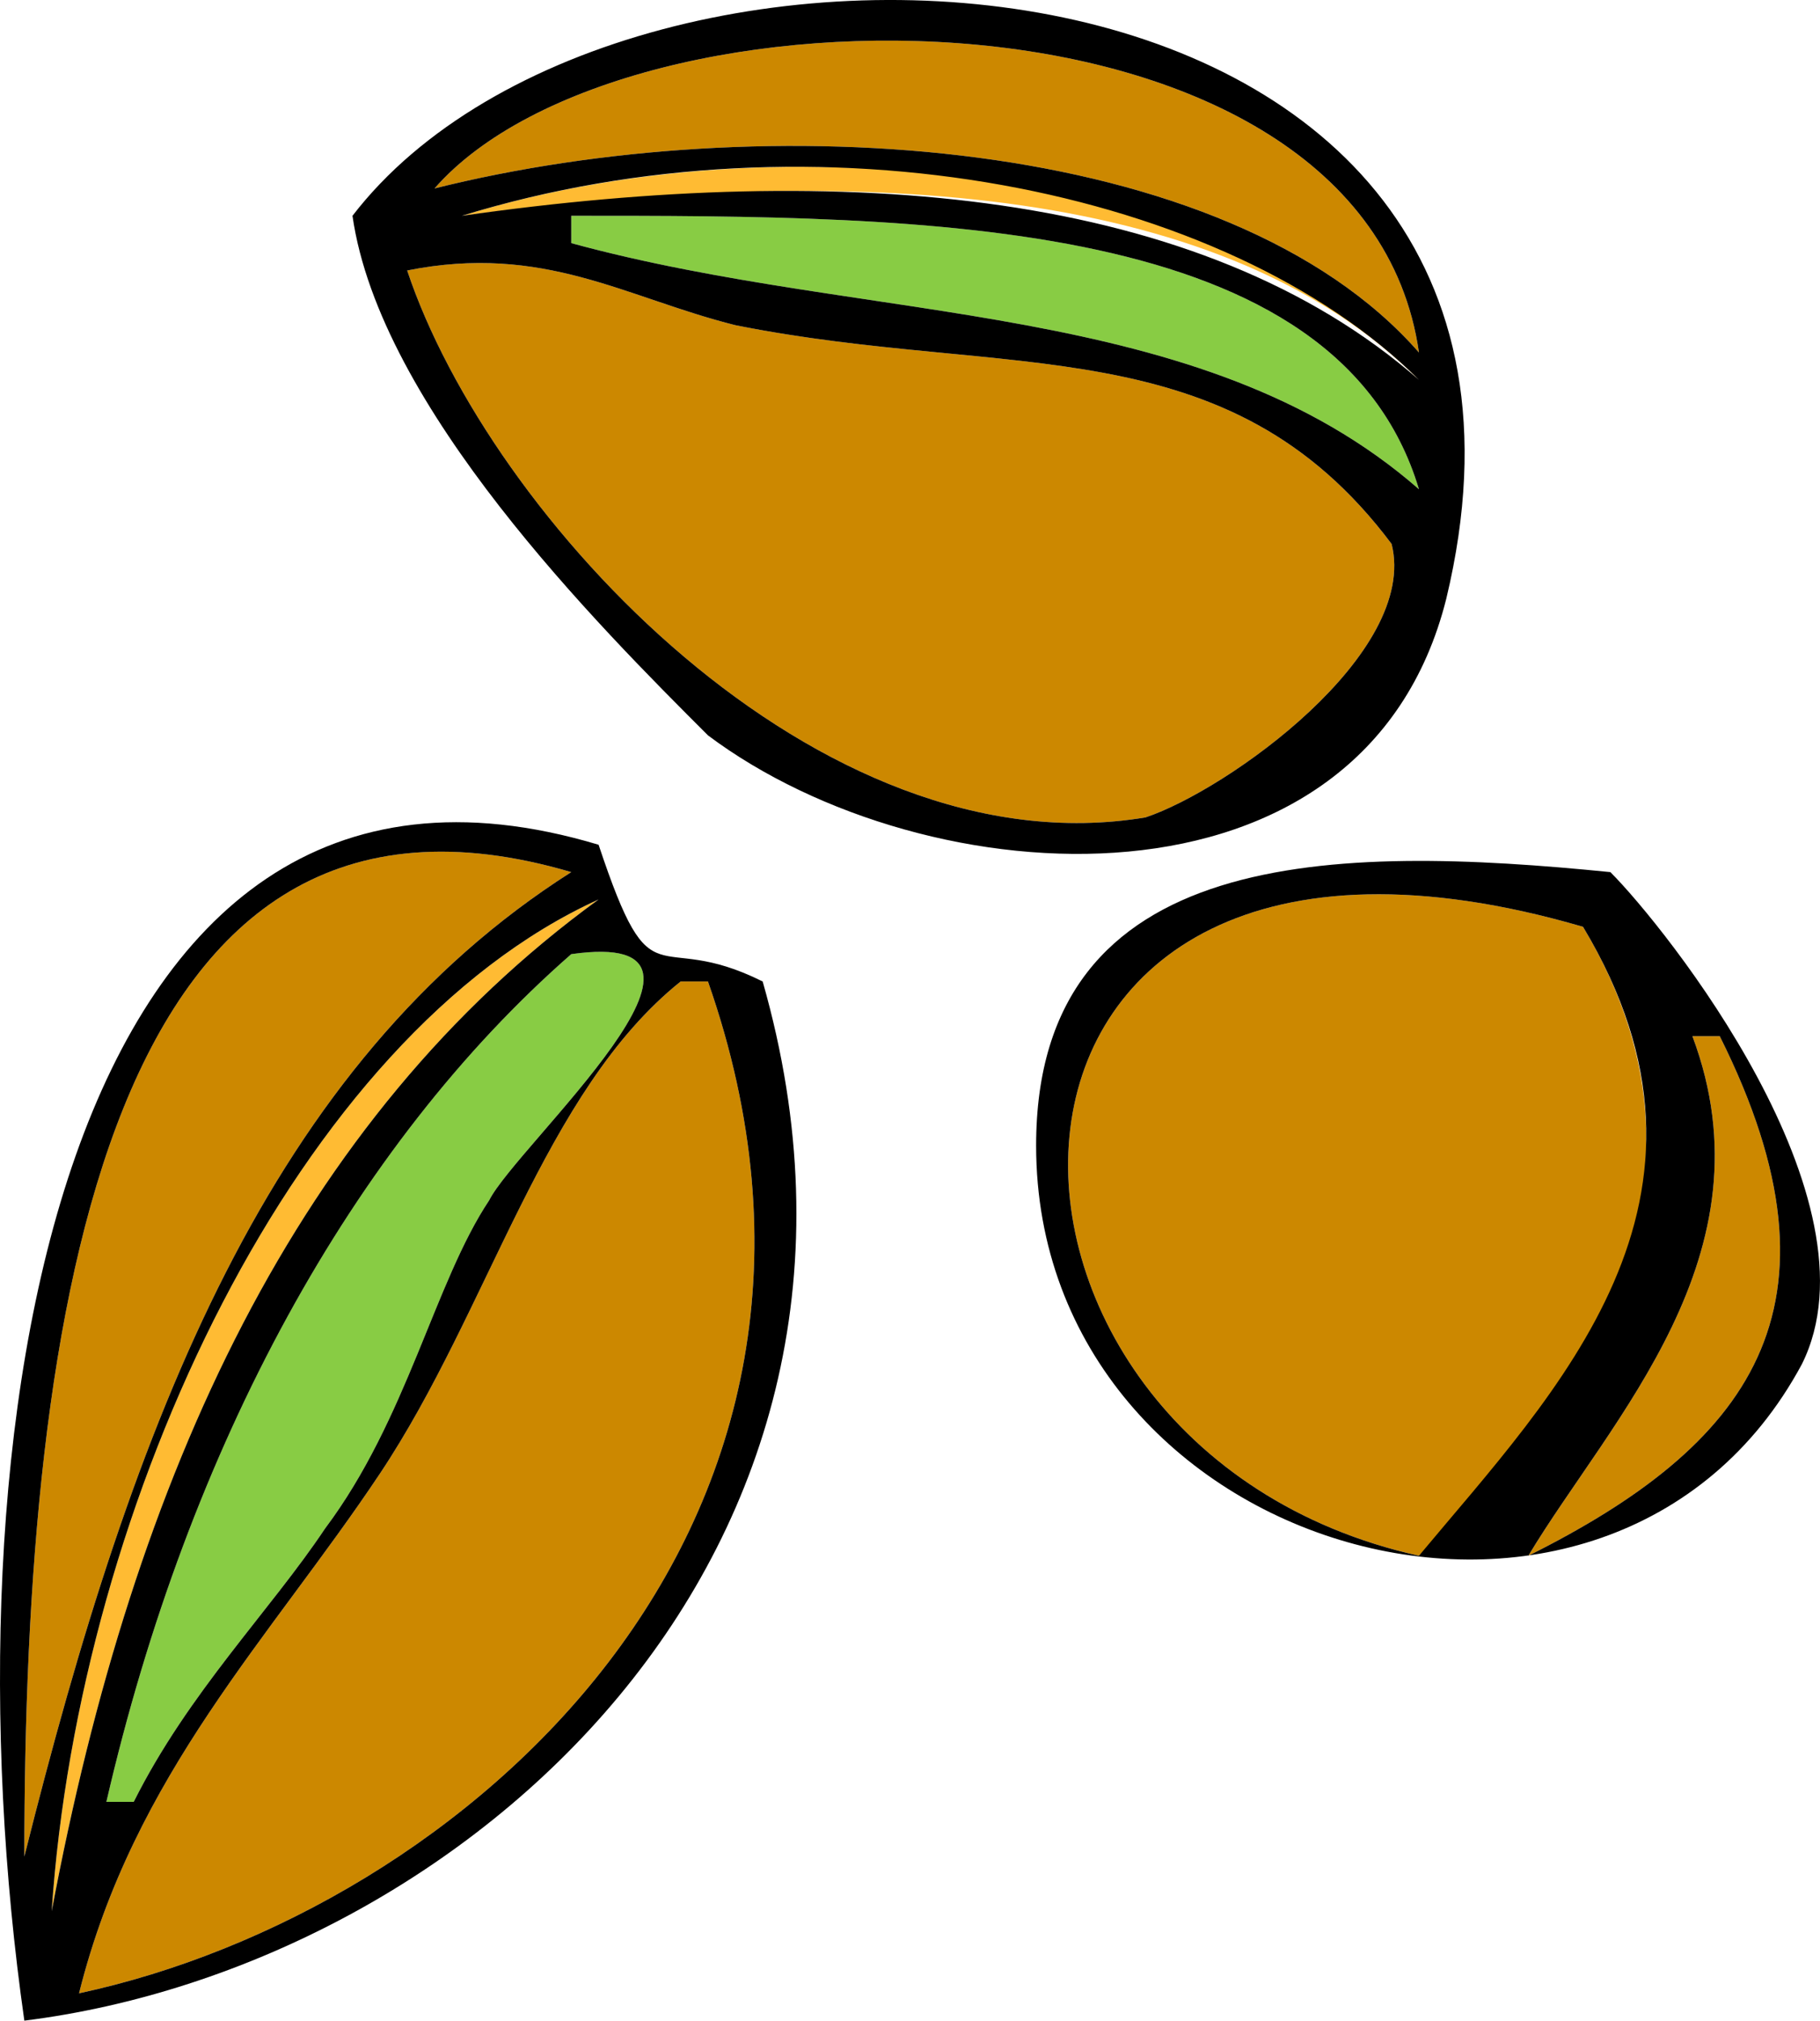<svg width="66.556" height="73.891" version="1.2" xmlns="http://www.w3.org/2000/svg"><g fill="none" fill-rule="evenodd" stroke-linecap="square" stroke-linejoin="bevel" font-family="'Sans Serif'" font-size="12.5" font-weight="400"><path d="M20.89 7.891v1c11 3 23 2 31 9-3-10-18-10-31-10m0 27c-8 7-14 18-17 31h1c2-4 5-7 7-10 3-4 4-9 6-12 1-2 10-10 3-9" fill="#8c4"/><path d="M16.89 7.891c15-2 28-1 35 6-6-7-22-10-35-6m-15 62c3-16 9-29 20-37-11 5-19 22-20 37" fill="#fb3"/><path d="M15.89 6.891c12-3 29-2 36 6-2-14-29-14-36-6m-1 3c3 9 15 22 27 20 3-1 10-6 9-10-6-8-14-6-24-8-4-1-7-3-12-2m47 28c3 8-3 14-6 19 8-4 12-9 7-19h-1" fill="#c80"/><path d="M51.89 56.891c5-5 12-13 6-23-24-7-24 19-6 23m-51 11c4-16 9-29 20-36-17-5-20 16-20 36m24-32c-5 4-7 12-11 18s-9 11-11 19c14-3 30-17 23-37h-1" fill="#c80"/><path d="M12.89 7.891c1 7 9 15 13 19 8 6 24 7 27-5 6-25-30-27-40-14m39 5c-7-8-24-9-36-6 7-8 34-8 36 6m0 1c-8-7-21-8-35-6 13-4 28-1 35 6m-31-6c13 0 28 0 31 10-8-7-20-6-31-9v-1m-6 2c5-1 8 1 12 2 10 2 18 0 24 8 1 4-6 9-9 10-12 2-24-11-27-20m-14 64c16-2 33-17 27-38-4-2-4 1-6-5-20-6-24 22-21 43m20-42c-11 7-16 20-20 36 0-20 3-41 20-36m1 1c-11 8-17 21-20 37 1-15 9-32 20-37m-1 2c7-1-2 7-3 9-2 3-3 8-6 12-2 3-5 6-7 10h-1c3-13 9-24 17-31m4 1h1c7 20-9 34-23 37 2-8 7-13 11-19s6-14 11-18" fill="#000"/><path d="M58.89 31.891c-10-1-21-1-21 10 0 15 21 21 28 8 3-6-5-16-7-18m-1 2c6 10-1 17-6 23-18-4-18-30 6-23m4 4h1c5 10 1 15-7 19 3-5 9-11 6-19" fill="#000"/></g></svg>
